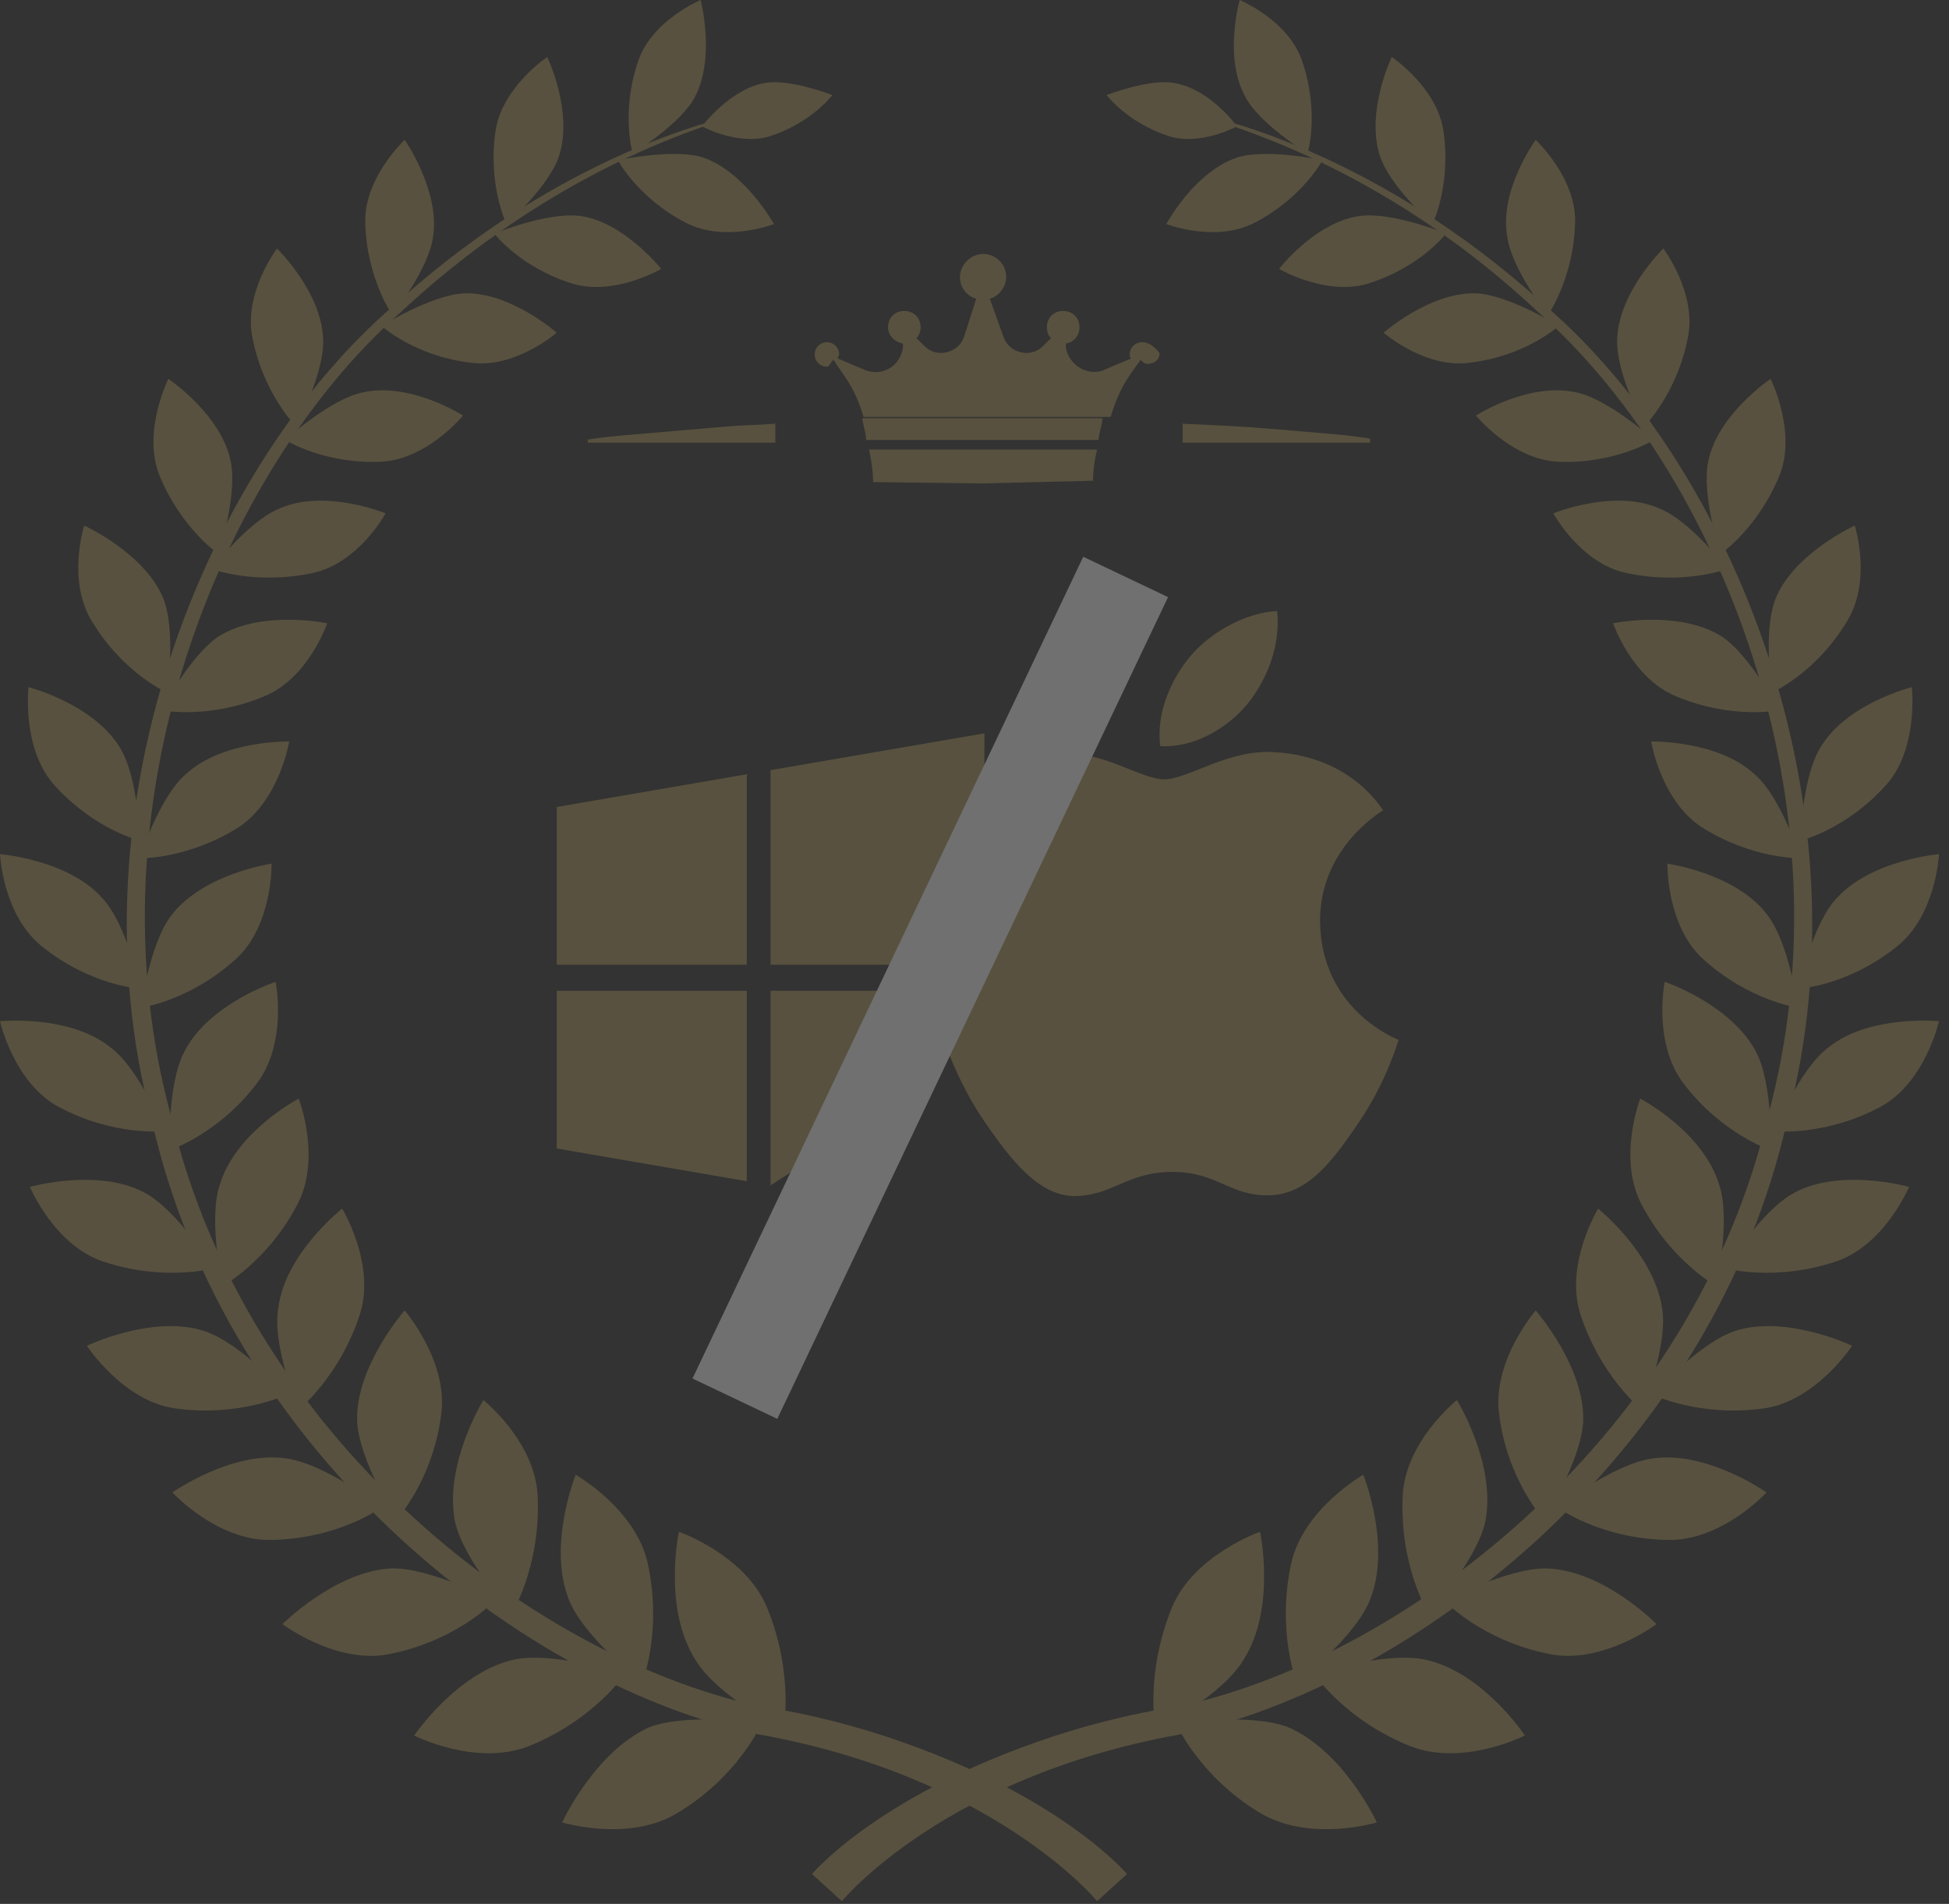 <svg width="86" height="84" viewBox="0 0 86 84" fill="none" xmlns="http://www.w3.org/2000/svg">
<rect x="0" y="0" width="86" height="84" fill="#333333" stroke="none"/>
<g opacity="0.3" clip-path="url(#clip0_202_1154)">
<path d="M48.411 83.88C48.411 83.88 43.797 78.248 33.073 76.451C22.588 73.994 9.946 63.809 6.71 49.489C2.936 35.289 9.287 20.431 17.375 13.481C25.404 6.171 32.953 5.033 32.773 4.973C32.953 5.153 25.523 6.471 17.675 13.78C9.766 20.79 3.775 35.409 7.549 49.249C10.845 63.209 23.247 72.975 33.372 75.252C35.769 75.612 37.986 76.211 39.843 76.87C46.973 79.386 49.729 82.682 49.729 82.682L48.411 83.88Z" fill="#AF975A"/>
<path d="M37.147 83.88C37.147 83.88 41.76 78.248 52.485 76.451C62.97 73.994 75.612 63.809 78.847 49.489C82.622 35.289 76.271 20.431 68.183 13.481C60.154 6.171 52.605 5.033 52.785 4.973C52.605 5.213 60.094 6.471 67.883 13.78C75.792 20.79 81.783 35.409 78.008 49.249C74.713 63.209 62.311 72.975 52.185 75.252C49.789 75.612 47.572 76.211 45.715 76.87C38.585 79.386 35.829 82.682 35.829 82.682L37.147 83.88Z" fill="#AF975A"/>
<path d="M29.957 67.583C29.957 67.583 32.893 68.602 33.852 70.938C35.05 73.874 34.571 76.331 34.571 76.331C34.571 76.331 31.635 74.833 30.676 73.215C29.238 70.938 29.957 67.583 29.957 67.583Z" fill="#AF975A"/>
<path d="M24.804 80.405C24.804 80.405 27.74 81.304 29.897 79.986C32.593 78.368 33.612 76.031 33.612 76.031C33.612 76.031 30.317 75.552 28.639 76.211C26.242 77.289 24.804 80.405 24.804 80.405Z" fill="#AF975A"/>
<path d="M25.404 65.067C25.404 65.067 28.04 66.565 28.579 68.961C29.238 71.957 28.34 74.234 28.34 74.234C28.34 74.234 25.763 72.257 25.104 70.579C24.145 68.182 25.404 65.067 25.404 65.067Z" fill="#AF975A"/>
<path d="M18.274 76.57C18.274 76.57 20.97 77.948 23.307 77.05C26.183 75.911 27.561 73.874 27.561 73.874C27.561 73.874 24.505 72.856 22.708 73.215C20.191 73.754 18.274 76.57 18.274 76.57Z" fill="#AF975A"/>
<path d="M21.329 61.772C21.329 61.772 23.666 63.629 23.726 66.085C23.846 69.141 22.588 71.178 22.588 71.178C22.588 71.178 20.431 68.841 20.071 67.104C19.592 64.588 21.329 61.772 21.329 61.772Z" fill="#AF975A"/>
<path d="M12.462 71.657C12.462 71.657 14.859 73.455 17.195 72.975C20.191 72.376 21.809 70.639 21.809 70.639C21.809 70.639 18.993 69.141 17.255 69.201C14.799 69.321 12.462 71.657 12.462 71.657Z" fill="#AF975A"/>
<path d="M17.855 57.817C17.855 57.817 19.772 60.034 19.472 62.371C19.113 65.306 17.495 67.044 17.495 67.044C17.495 67.044 15.818 64.408 15.758 62.67C15.698 60.274 17.855 57.817 17.855 57.817Z" fill="#AF975A"/>
<path d="M7.609 65.846C7.609 65.846 9.586 68.003 11.983 67.943C14.979 67.883 16.836 66.505 16.836 66.505C16.836 66.505 14.379 64.587 12.642 64.348C10.245 63.988 7.609 65.846 7.609 65.846Z" fill="#AF975A"/>
<path d="M15.098 53.324C15.098 53.324 16.596 55.78 15.877 57.997C14.979 60.753 13.181 62.191 13.181 62.191C13.181 62.191 11.983 59.375 12.283 57.697C12.582 55.301 15.098 53.324 15.098 53.324Z" fill="#AF975A"/>
<path d="M3.834 59.375C3.834 59.375 5.392 61.772 7.669 62.131C10.545 62.55 12.642 61.532 12.642 61.532C12.642 61.532 10.665 59.255 8.987 58.716C6.71 57.997 3.834 59.375 3.834 59.375Z" fill="#AF975A"/>
<path d="M13.181 48.471C13.181 48.471 14.2 51.107 13.121 53.144C11.803 55.66 9.826 56.739 9.826 56.739C9.826 56.739 9.167 53.803 9.706 52.245C10.425 49.909 13.181 48.471 13.181 48.471Z" fill="#AF975A"/>
<path d="M1.318 52.365C1.318 52.365 2.397 54.941 4.553 55.66C7.25 56.559 9.407 55.96 9.407 55.96C9.407 55.96 7.849 53.384 6.351 52.605C4.314 51.526 1.318 52.365 1.318 52.365Z" fill="#AF975A"/>
<path d="M12.163 43.318C12.163 43.318 12.702 46.014 11.324 47.812C9.646 50.028 7.489 50.747 7.489 50.747C7.489 50.747 7.369 47.812 8.148 46.374C9.227 44.277 12.163 43.318 12.163 43.318Z" fill="#AF975A"/>
<path d="M0 45.055C0 45.055 0.599 47.752 2.576 48.83C5.033 50.148 7.25 49.908 7.25 49.908C7.25 49.908 6.171 47.152 4.853 46.194C3.056 44.756 0 45.055 0 45.055Z" fill="#AF975A"/>
<path d="M11.983 38.105C11.983 38.105 12.043 40.801 10.425 42.299C8.388 44.157 6.231 44.456 6.231 44.456C6.231 44.456 6.59 41.58 7.609 40.322C9.047 38.525 11.983 38.105 11.983 38.105Z" fill="#AF975A"/>
<path d="M0 37.686C0 37.686 0.12 40.382 1.857 41.76C4.014 43.498 6.171 43.617 6.171 43.617C6.171 43.617 5.632 40.801 4.494 39.603C2.996 37.926 0 37.686 0 37.686Z" fill="#AF975A"/>
<path d="M12.762 32.713C12.762 32.713 12.342 35.289 10.545 36.488C8.268 37.926 6.171 37.866 6.171 37.866C6.171 37.866 7.01 35.17 8.208 34.151C9.826 32.653 12.762 32.713 12.762 32.713Z" fill="#AF975A"/>
<path d="M1.258 30.317C1.258 30.317 0.959 32.953 2.337 34.571C4.134 36.608 6.171 37.087 6.171 37.087C6.171 37.087 6.111 34.271 5.272 32.953C4.074 31.035 1.258 30.317 1.258 30.317Z" fill="#AF975A"/>
<path d="M14.439 27.5C14.439 27.5 13.601 29.957 11.623 30.736C9.167 31.754 7.13 31.335 7.13 31.335C7.13 31.335 8.388 28.878 9.706 28.04C11.623 26.901 14.439 27.5 14.439 27.5Z" fill="#AF975A"/>
<path d="M3.715 23.187C3.715 23.187 2.936 25.643 4.074 27.441C5.452 29.717 7.37 30.556 7.37 30.556C7.37 30.556 7.789 27.8 7.19 26.362C6.351 24.385 3.715 23.187 3.715 23.187Z" fill="#AF975A"/>
<path d="M17.016 22.648C17.016 22.648 15.817 24.864 13.78 25.284C11.264 25.823 9.347 25.104 9.347 25.104C9.347 25.104 10.964 22.947 12.402 22.408C14.38 21.569 17.016 22.648 17.016 22.648Z" fill="#AF975A"/>
<path d="M7.429 16.716C7.429 16.716 6.291 18.993 7.01 20.91C7.969 23.307 9.646 24.445 9.646 24.445C9.646 24.445 10.485 21.869 10.185 20.371C9.766 18.274 7.429 16.716 7.429 16.716Z" fill="#AF975A"/>
<path d="M20.431 18.334C20.431 18.334 18.873 20.251 16.836 20.371C14.319 20.491 12.582 19.412 12.582 19.412C12.582 19.412 14.559 17.615 15.997 17.315C18.094 16.836 20.431 18.334 20.431 18.334Z" fill="#AF975A"/>
<path d="M12.223 10.964C12.223 10.964 10.725 12.941 11.144 14.919C11.623 17.375 13.061 18.813 13.061 18.813C13.061 18.813 14.32 16.476 14.26 14.979C14.2 12.882 12.223 10.964 12.223 10.964Z" fill="#AF975A"/>
<path d="M24.565 14.679C24.565 14.679 22.707 16.297 20.73 15.997C18.274 15.698 16.836 14.38 16.836 14.38C16.836 14.38 19.053 13.002 20.491 12.941C22.528 12.882 24.565 14.679 24.565 14.679Z" fill="#AF975A"/>
<path d="M17.855 6.171C17.855 6.171 16.057 7.849 16.117 9.826C16.177 12.282 17.315 13.9 17.315 13.9C17.315 13.9 18.933 11.863 19.113 10.425C19.412 8.388 17.855 6.171 17.855 6.171Z" fill="#AF975A"/>
<path d="M29.178 11.863C29.178 11.863 27.141 13.061 25.284 12.522C22.947 11.803 21.809 10.305 21.809 10.305C21.809 10.305 24.145 9.347 25.583 9.526C27.501 9.766 29.178 11.863 29.178 11.863Z" fill="#AF975A"/>
<path d="M24.146 2.516C24.146 2.516 22.168 3.834 21.869 5.752C21.509 8.148 22.348 9.886 22.348 9.886C22.348 9.886 24.265 8.208 24.685 6.83C25.284 4.853 24.146 2.516 24.146 2.516Z" fill="#AF975A"/>
<path d="M34.151 9.886C34.151 9.886 31.994 10.725 30.257 9.826C28.16 8.747 27.261 7.07 27.261 7.07C27.261 7.07 29.718 6.531 31.036 6.95C32.893 7.609 34.151 9.886 34.151 9.886Z" fill="#AF975A"/>
<path d="M30.916 0C30.916 0 28.759 0.899 28.16 2.696C27.381 4.973 27.92 6.77 27.92 6.77C27.92 6.77 30.077 5.452 30.676 4.254C31.575 2.516 30.916 0 30.916 0Z" fill="#AF975A"/>
<path d="M30.976 5.572C30.976 5.572 32.593 6.471 34.031 5.991C35.829 5.392 36.727 4.194 36.727 4.194C36.727 4.194 34.87 3.475 33.792 3.655C32.234 3.894 30.976 5.572 30.976 5.572Z" fill="#AF975A"/>
<path d="M55.6 67.583C55.6 67.583 52.665 68.602 51.706 70.938C50.508 73.874 50.987 76.331 50.987 76.331C50.987 76.331 53.923 74.833 54.881 73.215C56.319 70.938 55.6 67.583 55.6 67.583Z" fill="#AF975A"/>
<path d="M60.753 80.405C60.753 80.405 57.817 81.304 55.6 79.986C52.904 78.368 51.886 76.031 51.886 76.031C51.886 76.031 55.181 75.552 56.859 76.211C59.315 77.289 60.753 80.405 60.753 80.405Z" fill="#AF975A"/>
<path d="M60.154 65.067C60.154 65.067 57.518 66.565 56.979 68.961C56.319 71.957 57.218 74.234 57.218 74.234C57.218 74.234 59.794 72.257 60.454 70.579C61.412 68.182 60.154 65.067 60.154 65.067Z" fill="#AF975A"/>
<path d="M67.284 76.57C67.284 76.57 64.588 77.948 62.251 77.05C59.375 75.911 57.997 73.874 57.997 73.874C57.997 73.874 61.053 72.856 62.85 73.215C65.426 73.754 67.284 76.57 67.284 76.57Z" fill="#AF975A"/>
<path d="M64.288 61.772C64.288 61.772 61.951 63.629 61.891 66.085C61.772 69.141 63.03 71.178 63.03 71.178C63.03 71.178 65.187 68.841 65.546 67.104C66.025 64.588 64.288 61.772 64.288 61.772Z" fill="#AF975A"/>
<path d="M73.095 71.657C73.095 71.657 70.699 73.455 68.362 72.975C65.367 72.376 63.749 70.639 63.749 70.639C63.749 70.639 66.565 69.141 68.302 69.201C70.819 69.321 73.095 71.657 73.095 71.657Z" fill="#AF975A"/>
<path d="M67.763 57.817C67.763 57.817 65.846 60.034 66.145 62.371C66.505 65.306 68.123 67.044 68.123 67.044C68.123 67.044 69.8 64.408 69.86 62.67C69.92 60.274 67.763 57.817 67.763 57.817Z" fill="#AF975A"/>
<path d="M77.948 65.846C77.948 65.846 75.971 68.003 73.575 67.943C70.579 67.883 68.722 66.505 68.722 66.505C68.722 66.505 71.178 64.587 72.916 64.348C75.312 63.988 77.948 65.846 77.948 65.846Z" fill="#AF975A"/>
<path d="M70.519 53.324C70.519 53.324 69.021 55.78 69.74 57.997C70.639 60.753 72.436 62.191 72.436 62.191C72.436 62.191 73.635 59.375 73.335 57.697C72.976 55.301 70.519 53.324 70.519 53.324Z" fill="#AF975A"/>
<path d="M81.723 59.375C81.723 59.375 80.165 61.772 77.888 62.131C75.013 62.55 72.915 61.532 72.915 61.532C72.915 61.532 74.953 59.255 76.57 58.716C78.847 57.997 81.723 59.375 81.723 59.375Z" fill="#AF975A"/>
<path d="M72.376 48.471C72.376 48.471 71.358 51.107 72.436 53.144C73.754 55.66 75.732 56.739 75.732 56.739C75.732 56.739 76.391 53.803 75.851 52.245C75.132 49.908 72.376 48.471 72.376 48.471Z" fill="#AF975A"/>
<path d="M84.239 52.365C84.239 52.365 83.161 54.941 81.004 55.66C78.308 56.559 76.151 55.96 76.151 55.96C76.151 55.96 77.709 53.384 79.207 52.605C81.244 51.526 84.239 52.365 84.239 52.365Z" fill="#AF975A"/>
<path d="M73.455 43.318C73.455 43.318 72.915 46.014 74.294 47.812C75.971 50.028 78.128 50.747 78.128 50.747C78.128 50.747 78.248 47.812 77.469 46.374C76.331 44.277 73.455 43.318 73.455 43.318Z" fill="#AF975A"/>
<path d="M85.558 45.055C85.558 45.055 84.958 47.752 82.981 48.83C80.525 50.148 78.308 49.908 78.308 49.908C78.308 49.908 79.386 47.152 80.704 46.194C82.502 44.756 85.558 45.055 85.558 45.055Z" fill="#AF975A"/>
<path d="M73.575 38.105C73.575 38.105 73.515 40.801 75.132 42.299C77.17 44.157 79.326 44.456 79.326 44.456C79.326 44.456 78.967 41.58 77.948 40.322C76.57 38.525 73.575 38.105 73.575 38.105Z" fill="#AF975A"/>
<path d="M85.558 37.686C85.558 37.686 85.438 40.382 83.7 41.76C81.543 43.498 79.386 43.617 79.386 43.617C79.386 43.617 79.926 40.801 81.064 39.603C82.622 37.926 85.558 37.686 85.558 37.686Z" fill="#AF975A"/>
<path d="M72.856 32.713C72.856 32.713 73.275 35.289 75.073 36.488C77.349 37.926 79.446 37.866 79.446 37.866C79.446 37.866 78.608 35.17 77.409 34.151C75.791 32.653 72.856 32.713 72.856 32.713Z" fill="#AF975A"/>
<path d="M84.359 30.317C84.359 30.317 84.659 32.953 83.281 34.571C81.483 36.608 79.446 37.087 79.446 37.087C79.446 37.087 79.506 34.271 80.345 32.953C81.483 31.035 84.359 30.317 84.359 30.317Z" fill="#AF975A"/>
<path d="M71.178 27.5C71.178 27.5 72.017 29.957 73.994 30.736C76.451 31.754 78.488 31.335 78.488 31.335C78.488 31.335 77.23 28.878 75.911 28.04C73.994 26.901 71.178 27.5 71.178 27.5Z" fill="#AF975A"/>
<path d="M81.843 23.187C81.843 23.187 82.622 25.643 81.483 27.441C80.105 29.717 78.188 30.556 78.188 30.556C78.188 30.556 77.769 27.8 78.368 26.362C79.207 24.385 81.843 23.187 81.843 23.187Z" fill="#AF975A"/>
<path d="M68.542 22.648C68.542 22.648 69.74 24.864 71.777 25.284C74.294 25.823 76.211 25.104 76.211 25.104C76.211 25.104 74.593 22.947 73.155 22.408C71.178 21.569 68.542 22.648 68.542 22.648Z" fill="#AF975A"/>
<path d="M78.128 16.716C78.128 16.716 79.267 18.993 78.548 20.91C77.589 23.307 75.912 24.445 75.912 24.445C75.912 24.445 75.073 21.869 75.372 20.371C75.792 18.274 78.128 16.716 78.128 16.716Z" fill="#AF975A"/>
<path d="M65.127 18.334C65.127 18.334 66.684 20.251 68.722 20.371C71.238 20.491 72.975 19.412 72.975 19.412C72.975 19.412 70.998 17.615 69.56 17.315C67.463 16.836 65.127 18.334 65.127 18.334Z" fill="#AF975A"/>
<path d="M73.395 10.964C73.395 10.964 74.893 12.941 74.473 14.919C73.994 17.375 72.556 18.813 72.556 18.813C72.556 18.813 71.298 16.477 71.358 14.979C71.418 12.882 73.395 10.964 73.395 10.964Z" fill="#AF975A"/>
<path d="M61.053 14.679C61.053 14.679 62.91 16.297 64.887 15.997C67.344 15.698 68.782 14.38 68.782 14.38C68.782 14.38 66.565 13.002 65.127 12.941C63.09 12.882 61.053 14.679 61.053 14.679Z" fill="#AF975A"/>
<path d="M67.763 6.171C67.763 6.171 69.561 7.849 69.501 9.826C69.441 12.282 68.302 13.9 68.302 13.9C68.302 13.9 66.685 11.863 66.505 10.425C66.145 8.388 67.763 6.171 67.763 6.171Z" fill="#AF975A"/>
<path d="M56.439 11.863C56.439 11.863 58.476 13.061 60.334 12.522C62.67 11.803 63.809 10.305 63.809 10.305C63.809 10.305 61.472 9.347 60.034 9.526C58.057 9.766 56.439 11.863 56.439 11.863Z" fill="#AF975A"/>
<path d="M61.412 2.516C61.412 2.516 63.389 3.834 63.689 5.752C64.048 8.148 63.21 9.886 63.21 9.886C63.21 9.886 61.292 8.208 60.873 6.83C60.274 4.853 61.412 2.516 61.412 2.516Z" fill="#AF975A"/>
<path d="M51.466 9.886C51.466 9.886 53.623 10.725 55.361 9.826C57.458 8.747 58.356 7.07 58.356 7.07C58.356 7.07 55.9 6.531 54.582 6.95C52.665 7.609 51.466 9.886 51.466 9.886Z" fill="#AF975A"/>
<path d="M54.702 0C54.702 0 56.859 0.899 57.458 2.696C58.237 4.973 57.697 6.77 57.697 6.77C57.697 6.77 55.541 5.452 54.941 4.254C53.983 2.516 54.702 0 54.702 0Z" fill="#AF975A"/>
<path d="M54.582 5.572C54.582 5.572 52.964 6.471 51.526 5.991C49.729 5.392 48.83 4.194 48.83 4.194C48.83 4.194 50.687 3.475 51.766 3.655C53.384 3.894 54.582 5.572 54.582 5.572Z" fill="#AF975A"/>
<path d="M25.823 19.412C26.542 19.292 27.201 19.232 27.92 19.172L30.017 18.993C30.736 18.933 31.395 18.873 32.114 18.813C32.833 18.753 33.492 18.753 34.211 18.693V19.532H25.943V19.412H25.823Z" fill="#AF975A"/>
<path d="M52.125 18.693C53.503 18.753 54.881 18.813 56.259 18.933L58.356 19.113C59.075 19.172 59.734 19.232 60.453 19.352V19.532H52.185V18.693H52.125Z" fill="#AF975A"/>
<path d="M38.525 21.27L43.378 21.329L48.231 21.21C48.231 20.79 48.291 20.311 48.411 19.832H38.345C38.465 20.371 38.525 20.85 38.525 21.27Z" fill="#AF975A"/>
<path d="M50.388 15.098C50.088 15.098 49.849 15.338 49.849 15.638C49.849 15.697 49.849 15.757 49.908 15.817L48.77 16.297C48.051 16.656 47.152 16.117 47.033 15.338V15.158C47.392 15.098 47.632 14.799 47.632 14.439C47.632 14.02 47.332 13.72 46.913 13.72C46.493 13.72 46.194 14.02 46.194 14.439C46.194 14.619 46.254 14.799 46.374 14.919L46.014 15.278C45.475 15.817 44.516 15.578 44.277 14.859L43.677 13.181C44.097 13.061 44.396 12.642 44.396 12.222C44.396 11.623 43.917 11.204 43.378 11.204C42.839 11.204 42.359 11.683 42.359 12.222C42.359 12.702 42.659 13.061 43.078 13.181L42.539 14.859C42.299 15.578 41.341 15.817 40.801 15.278L40.442 14.919C40.562 14.799 40.622 14.619 40.622 14.439C40.622 14.02 40.322 13.72 39.903 13.72C39.483 13.72 39.184 14.02 39.184 14.439C39.184 14.799 39.483 15.098 39.843 15.158V15.338C39.723 16.177 38.884 16.656 38.105 16.297L36.967 15.817C36.967 15.757 37.027 15.697 37.027 15.638C37.027 15.338 36.787 15.098 36.488 15.098C36.188 15.098 35.949 15.338 35.949 15.638C35.949 15.937 36.188 16.177 36.488 16.177C36.608 16.177 36.667 15.937 36.787 15.877C37.087 16.416 37.686 16.956 38.105 18.394H49.01C49.429 16.956 49.968 16.416 50.328 15.877C50.388 15.937 50.508 16.057 50.627 16.057C50.927 16.057 51.167 15.877 51.167 15.578C50.927 15.278 50.687 15.098 50.388 15.098Z" fill="#AF975A"/>
<path d="M38.225 19.412H48.471C48.53 18.933 48.59 18.933 48.65 18.453H38.045C38.105 18.873 38.165 18.873 38.225 19.412Z" fill="#AF975A"/>
<path d="M32.953 42.564V34.16L24.565 35.605V42.564H32.953ZM34.001 43.713V52.296L38.944 49.13L43.438 43.713H34.001ZM34.001 42.564H43.438V32.354L34.001 33.978V42.564ZM32.953 43.713H24.565V50.672L32.953 52.116V43.713Z" fill="#AF975A"/>
<path d="M61.712 45.878C61.679 45.977 61.174 47.744 59.931 49.562C58.856 51.13 57.744 52.71 55.987 52.738C54.26 52.769 53.708 51.705 51.736 51.705C49.766 51.705 49.147 52.71 47.515 52.769C45.827 52.838 44.529 51.056 43.449 49.496C41.243 46.299 39.545 40.438 41.823 36.51C42.944 34.545 44.959 33.296 47.153 33.262C48.806 33.23 50.379 34.384 51.383 34.384C52.415 34.384 54.318 32.988 56.325 33.197C57.166 33.233 59.517 33.549 61.032 35.749C60.913 35.831 58.219 37.424 58.249 40.666C58.289 44.581 61.675 45.865 61.712 45.878ZM55.012 31.1C55.917 29.993 56.512 28.472 56.355 26.961C55.063 27.012 53.488 27.822 52.552 28.922C51.724 29.881 50.995 31.426 51.198 32.92C52.635 33.007 54.111 32.166 55.012 31.1Z" fill="#AF975A"/>
<rect x="47.798" y="24.565" width="4.144" height="40.147" transform="rotate(25.434 47.798 24.565)" fill="white"/>
</g>
<defs>
<clipPath id="clip0_202_1154">
<rect width="85.558" height="83.88" fill="white"/>
</clipPath>
</defs>
</svg>
